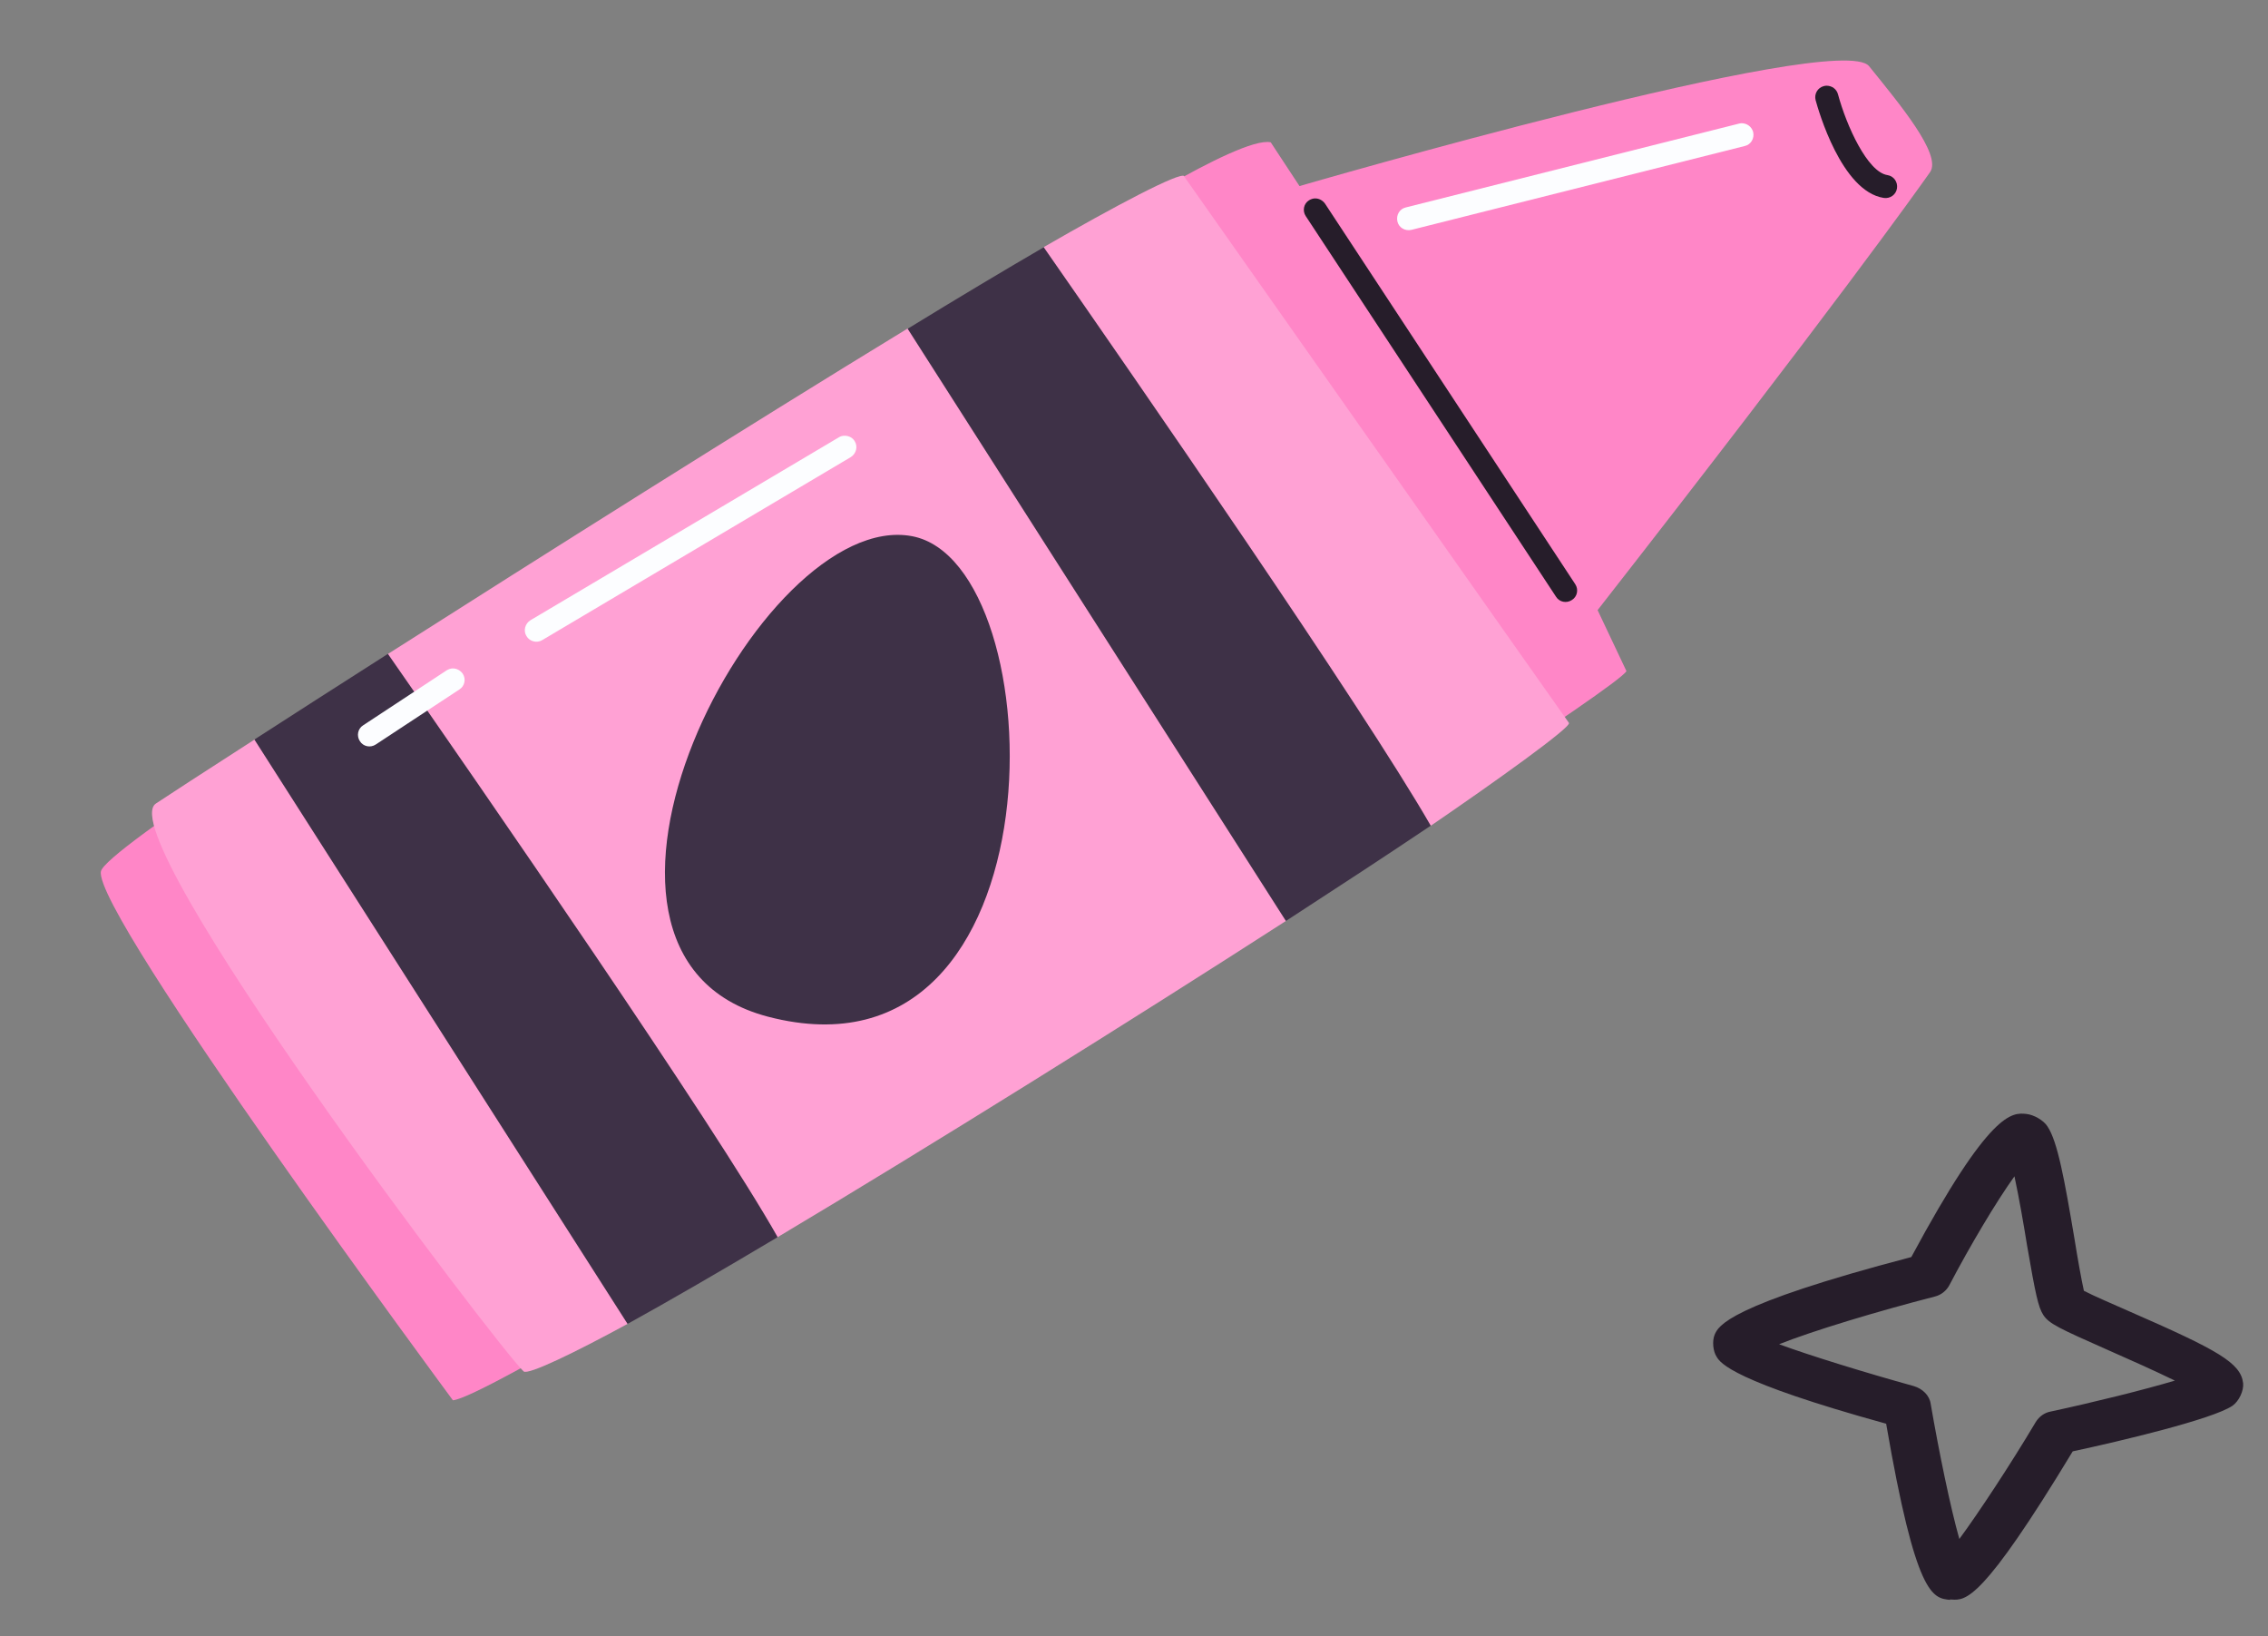 <svg xmlns="http://www.w3.org/2000/svg" width="165" height="119" viewBox="0 0 165 119" fill="none"><rect x="0" y="0" width="165" height="119" fill="#808080" stroke="none"/><path d="M141.874 116.369C140.596 116.246 139.388 116.129 137.22 103.557C126.05 100.472 125.168 99.144 124.896 98.703C124.622 98.294 124.554 97.555 124.738 97.095C125.009 96.452 125.642 94.952 139.051 91.434C144.786 80.771 146.374 80.924 147.41 81.024C147.963 81.077 148.689 81.498 148.96 81.938C149.691 83.028 150.192 85.785 150.924 90.126C151.141 91.485 151.435 93.138 151.606 93.888C152.27 94.239 153.709 94.855 154.912 95.386C161.367 98.207 163.021 99.131 163.191 100.613C163.243 101.16 162.891 101.923 162.405 102.258C160.952 103.233 154.281 104.82 150.793 105.567C144.2 116.466 143.02 116.416 141.981 116.347C141.981 116.347 141.912 116.341 141.877 116.337L141.874 116.369ZM129.413 97.769C131.634 98.589 135.696 99.841 139.227 100.819C139.87 101.008 140.38 101.504 140.461 102.117C141.064 105.616 141.895 109.648 142.545 111.941C143.989 109.977 146.277 106.502 148.107 103.428C148.353 103.038 148.729 102.755 149.19 102.672C152.358 101.99 155.965 101.095 158.226 100.421C156.761 99.706 154.756 98.812 153.452 98.24C149.775 96.611 149.074 96.288 148.649 95.642C148.286 95.065 148.092 94.186 147.466 90.557C147.249 89.198 146.891 87.124 146.554 85.562C145.226 87.409 143.311 90.634 141.816 93.485C141.604 93.879 141.225 94.193 140.761 94.307C136.615 95.373 131.877 96.796 129.375 97.797L129.413 97.769Z" fill="#261D2A"></path><path d="M78.981 17.13C78.981 17.13 90.147 9.851 92.447 10.351L94.54 13.534C94.54 13.534 133.806 2.117 135.979 4.816C138.153 7.515 141.301 11.254 140.414 12.521C139.527 13.788 133.33 22.484 116.228 44.378L118.327 48.816C117.092 50.989 37.281 101.501 32.949 101.853C32.949 101.853 6.731 66.41 7.343 63.378C7.954 60.347 78.988 17.163 78.988 17.163L78.981 17.13Z" fill="#FF86C7"></path><path d="M86.148 12.833C86.148 12.833 113.089 51.112 114.142 52.581C114.347 52.88 108.72 56.899 104.105 60.054L96.445 60.62L93.551 66.989C82.383 74.182 67.605 83.409 56.575 89.986C56.392 90.095 49.556 90.648 49.391 90.754L45.656 96.296C41.834 98.377 38.401 100.043 38.093 99.751C36.223 98.017 7.98 60.771 11.336 58.45C11.875 58.088 15.181 55.933 18.524 53.788L24.838 52.525L28.237 47.558C39.271 40.533 54.361 31.012 66.029 23.897L72.91 23.851C73.336 23.6 75.947 17.966 75.947 17.966C81.026 15.034 85.875 12.464 86.161 12.813L86.148 12.833Z" fill="#FFA1D4"></path><path d="M132.887 6.234C133.266 6.235 133.611 6.468 133.716 6.858C134.337 9.165 135.863 12.509 137.309 12.735C137.773 12.803 138.076 13.235 138.008 13.698C137.94 14.162 137.508 14.465 137.045 14.397C133.957 13.918 132.278 7.973 132.09 7.291C131.971 6.836 132.231 6.381 132.686 6.262C132.752 6.247 132.817 6.232 132.887 6.234Z" fill="#261D2A"></path><path d="M95.672 14.434C95.946 14.424 96.22 14.569 96.393 14.806L114.598 42.487C114.858 42.877 114.751 43.4 114.358 43.643C113.969 43.903 113.445 43.797 113.202 43.403L94.997 15.722C94.737 15.333 94.844 14.809 95.237 14.566C95.374 14.484 95.534 14.43 95.689 14.43L95.672 14.434Z" fill="#261D2A"></path><path d="M66.353 39.001C76.843 40.988 77.554 79.608 55.869 73.95C38.517 69.404 55.255 36.91 66.353 39.001Z" fill="#3E3147"></path><path d="M126.712 8.964C127.091 8.965 127.44 9.214 127.545 9.604C127.648 10.063 127.388 10.518 126.929 10.621L102.68 16.72C102.221 16.823 101.766 16.563 101.663 16.104C101.56 15.644 101.82 15.19 102.279 15.087L126.528 8.988C126.528 8.988 126.659 8.959 126.728 8.961L126.712 8.964Z" fill="#FCFDFF"></path><path d="M104.089 60.058C99.142 51.452 82.493 27.402 75.934 17.986C73.039 19.67 69.667 21.684 66.033 23.913L93.551 66.989C97.445 64.461 101.05 62.101 104.089 60.058Z" fill="#3E3147"></path><path d="M56.575 89.986C51.964 81.804 34.933 57.202 28.221 47.562C24.514 49.928 21.2 52.05 18.507 53.791L45.656 96.296C48.661 94.639 52.396 92.474 56.575 89.986Z" fill="#3E3147"></path><path d="M61.457 31.694C61.75 31.697 62.041 31.838 62.185 32.099C62.428 32.492 62.285 33.006 61.892 33.25L39.452 46.557C39.058 46.8 38.527 46.661 38.3 46.264C38.057 45.871 38.2 45.356 38.593 45.113L61.034 31.806C61.17 31.723 61.302 31.694 61.457 31.694Z" fill="#FCFDFF"></path><path d="M32.938 48.622C33.211 48.612 33.485 48.758 33.659 48.994C33.919 49.384 33.812 49.907 33.419 50.151L27.34 54.151C26.95 54.411 26.427 54.305 26.183 53.911C25.924 53.522 26.03 52.998 26.423 52.755L32.502 48.754C32.639 48.672 32.799 48.619 32.954 48.618L32.938 48.622Z" fill="#FCFDFF"></path></svg>